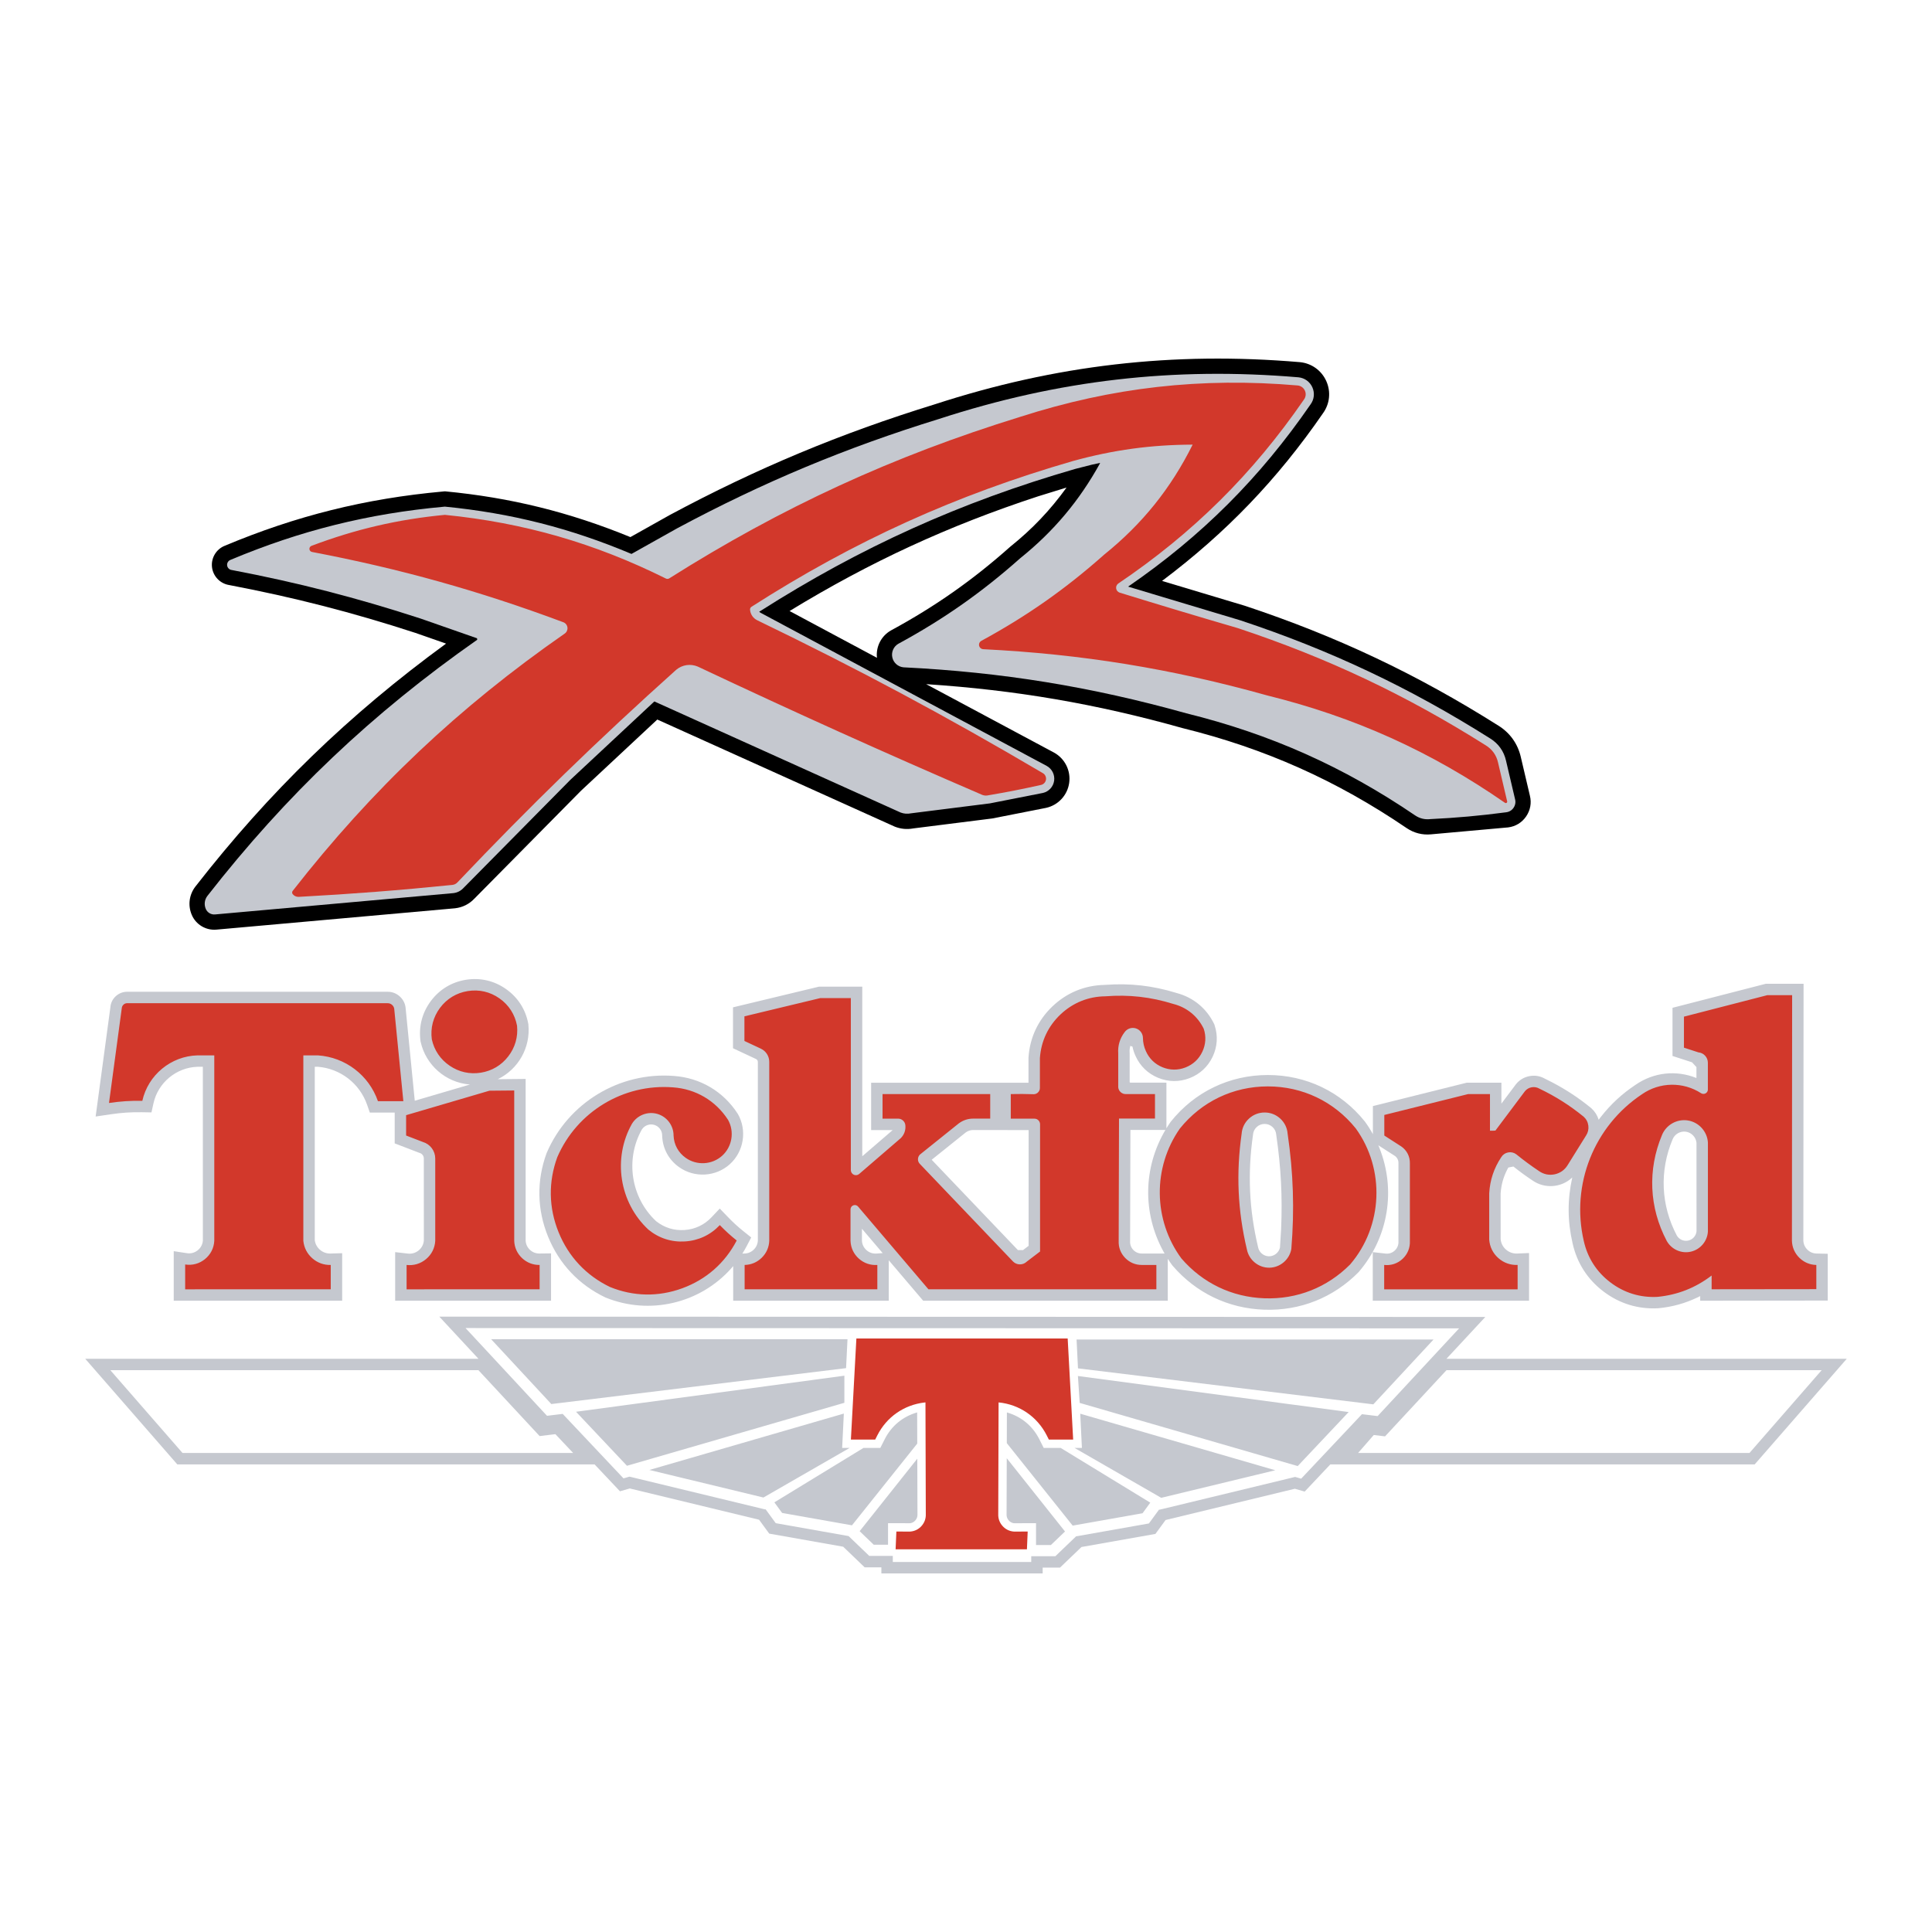 <?xml version="1.0" encoding="utf-8"?>
<!-- Generator: Adobe Illustrator 13.0.0, SVG Export Plug-In . SVG Version: 6.00 Build 14948)  -->
<!DOCTYPE svg PUBLIC "-//W3C//DTD SVG 1.0//EN" "http://www.w3.org/TR/2001/REC-SVG-20010904/DTD/svg10.dtd">
<svg version="1.0" id="Layer_1" xmlns="http://www.w3.org/2000/svg" xmlns:xlink="http://www.w3.org/1999/xlink" x="0px" y="0px"
	 width="192.756px" height="192.756px" viewBox="0 0 192.756 192.756" enable-background="new 0 0 192.756 192.756"
	 xml:space="preserve">
<g>
	<polygon fill-rule="evenodd" clip-rule="evenodd" fill="#FFFFFF" points="0,0 192.756,0 192.756,192.756 0,192.756 0,0 	"/>
	<polygon fill-rule="evenodd" clip-rule="evenodd" fill="#C5C8CF" points="144.314,135.566 184.252,135.566 175.066,146.102 
		132.727,146.102 130.168,148.816 129.189,148.533 116.291,151.652 115.277,153.039 107.899,154.346 105.755,156.402 
		104.027,156.402 104.027,156.979 87.936,156.979 87.936,156.373 86.268,156.373 84.124,154.316 76.746,153.01 75.733,151.623 
		62.833,148.504 61.855,148.787 59.322,146.102 17.689,146.102 8.504,135.566 47.736,135.566 43.831,131.361 148.19,131.393 
		144.314,135.566 144.314,135.566 	"/>
	<path fill-rule="evenodd" clip-rule="evenodd" fill="#FFFFFF" d="M84.413,136.5l-29.407,3.582l-6.005-6.467h35.554L84.413,136.5
		L84.413,136.5L84.413,136.5L84.413,136.5z M84.243,139.957l-21.692,6.283l-5.081-5.389l26.773-3.598V139.957L84.243,139.957
		L84.243,139.957L84.243,139.957z M84.77,144.459l-8.601,4.949l-11.381-2.75l19.402-5.625l-0.168,3.426H84.77L84.77,144.459
		L84.77,144.459L84.77,144.459z M91.514,144.027l-6.512,8.154l-6.971-1.234l-0.772-1.057l8.894-5.432h1.678l0.442-0.875
		c0.663-1.311,1.786-2.244,3.197-2.656l0.035-0.01L91.514,144.027L91.514,144.027L91.514,144.027L91.514,144.027z M88.599,154.119
		h-1.424l-1.408-1.352l5.752-7.234l0.017,5.537l0.001,0.025c0.007,0.209-0.057,0.404-0.188,0.566
		c-0.131,0.164-0.306,0.27-0.512,0.309l-0.096,0.002l-2.142-0.002V154.119L88.599,154.119L88.599,154.119L88.599,154.119z
		 M103.365,154.146v-2.176l-2.142,0.002l-0.096-0.002c-0.206-0.039-0.382-0.145-0.513-0.309c-0.131-0.162-0.195-0.357-0.188-0.566
		v-0.025l0.018-5.582l5.812,7.309l-1.408,1.35H103.365L103.365,154.146L103.365,154.146L103.365,154.146z M105.823,144.459
		l8.941,5.461l-0.772,1.057l-6.971,1.234l-6.572-8.229l0.01-3.064c1.426,0.406,2.563,1.344,3.231,2.666l0.441,0.875H105.823
		L105.823,144.459L105.823,144.459L105.823,144.459z M107.775,141.045l19.461,5.643l-11.381,2.75l-8.651-4.979h0.739
		L107.775,141.045L107.775,141.045L107.775,141.045L107.775,141.045z M107.722,139.969l-0.178-2.684l27.011,3.596l-5.082,5.389
		L107.722,139.969L107.722,139.969L107.722,139.969L107.722,139.969z M107.41,133.645h35.613l-6.006,6.467l-29.466-3.59
		L107.41,133.645L107.41,133.645L107.41,133.645L107.41,133.645z M144.315,136.705h37.431l-7.198,8.256h-39.049l1.562-1.791
		l1.125,0.137L144.315,136.705L144.315,136.705L144.315,136.705L144.315,136.705z M57.18,144.961H18.208l-7.198-8.256h36.725
		l6.103,6.572l1.573-0.191L57.18,144.961L57.18,144.961L57.18,144.961L57.18,144.961z M130.206,147.115l-0.389,0.412l-0.601-0.174
		l-13.532,3.271l-0.039-0.021l-1.018,1.393l-7.268,1.287l-2.063,1.979h-2.409v0.578H89.076v-0.607h-2.349l-2.064-1.979l-7.267-1.287
		l-1.018-1.393l-0.04,0.021l-13.531-3.27l-0.601,0.172l-6.066-6.432l-1.564,0.189l-8.131-8.754l99.132,0.029l-8.131,8.754
		l-1.563-0.189L130.206,147.115L130.206,147.115L130.206,147.115z"/>
	<path fill-rule="evenodd" clip-rule="evenodd" fill="#D2382B" d="M99.629,139.918l-0.033,11.135
		c-0.019,0.441,0.125,0.85,0.415,1.182c0.291,0.332,0.678,0.529,1.117,0.568l0.046,0.002l1.358-0.002l-0.075,1.77H89.355l0.076-1.77
		l1.359,0.002l0.046-0.002c0.439-0.039,0.826-0.236,1.116-0.568s0.435-0.74,0.415-1.182l-0.033-11.135l-0.086,0.008
		c-2.046,0.232-3.789,1.445-4.718,3.283l-0.21,0.416h-2.426l0.548-10.082h21.081l0.547,10.084h-2.425l-0.211-0.418
		C103.491,141.346,101.708,140.123,99.629,139.918L99.629,139.918L99.629,139.918z"/>
	<path fill-rule="evenodd" clip-rule="evenodd" fill="#C5C8CF" d="M169.259,114.027l-0.001-0.014
		c-0.058-0.564-0.5-1.025-1.062-1.104c-0.562-0.078-1.114,0.242-1.324,0.77c-1.318,3.145-1.166,6.574,0.424,9.588
		c0.227,0.393,0.68,0.598,1.123,0.508c0.443-0.088,0.782-0.451,0.841-0.9l0.002-0.068L169.259,114.027L169.259,114.027
		L169.259,114.027L169.259,114.027z M169.628,129.312l-0.259,0.129c-1.27,0.604-2.522,0.949-3.923,1.084
		c-2.001,0.111-3.864-0.459-5.463-1.67c-1.598-1.211-2.65-2.85-3.085-4.809c-0.514-2.219-0.524-4.348-0.033-6.572l-0.064,0.061
		c-1.075,0.973-2.712,1.074-3.9,0.242c-0.676-0.449-1.273-0.885-1.908-1.393l-0.507,0.1l-0.103,0.191
		c-0.391,0.76-0.604,1.525-0.664,2.377l-0.002,0.066l0.002,4.512l0.002,0.021c0.044,0.408,0.231,0.764,0.543,1.031
		s0.691,0.4,1.102,0.383l1.187-0.049v4.76H136.96v-4.852l1.27,0.146c0.35,0.041,0.686-0.072,0.939-0.316s0.381-0.576,0.354-0.926
		v-7.773c0.012-0.279-0.109-0.539-0.33-0.711l-0.034-0.023l-1.646-1.057l0.097,0.229c1.692,4.213,0.915,8.947-2.036,12.396
		l-0.028,0.033c-2.517,2.549-5.83,3.869-9.411,3.746c-3.581-0.121-6.796-1.662-9.135-4.377l-0.029-0.033
		c-0.166-0.225-0.311-0.434-0.461-0.67v4.184H92.105l-3.433-4.035v4.035H73.151v-3.455l-0.194,0.227
		c-3.136,3.521-8.167,4.689-12.534,2.912l-0.033-0.014c-2.641-1.264-4.604-3.348-5.708-6.059c-1.104-2.711-1.157-5.574-0.152-8.322
		l0.011-0.031c2.141-5.004,7.258-8.104,12.684-7.684c2.631,0.182,4.942,1.547,6.372,3.764l0.02,0.029
		c0.935,1.635,0.6,3.744-0.796,5.008c-1.396,1.266-3.526,1.393-5.062,0.301c-1.037-0.729-1.65-1.863-1.694-3.131
		c0.014-0.488-0.299-0.932-0.765-1.08c-0.465-0.15-0.979,0.029-1.251,0.436l-0.021,0.035c-1.657,2.973-1.08,6.748,1.389,9.088
		l0.052,0.047c0.819,0.648,1.796,0.949,2.838,0.875s1.966-0.514,2.683-1.271l0.821-0.869l0.829,0.859
		c0.509,0.529,1.002,0.979,1.575,1.436l0.734,0.586l-0.435,0.834c-0.143,0.273-0.283,0.516-0.448,0.777l0.204-0.006
		c0.348-0.006,0.662-0.135,0.915-0.373c0.252-0.238,0.399-0.545,0.426-0.891l0.001-0.049l-0.001-17.805
		c0-0.127-0.073-0.238-0.188-0.291l-2.29-1.072v-4.082l8.583-2.064h4.314v16.922l3.035-2.613h-2.151v-4.719h15.699v-2.502
		c0.126-1.979,0.944-3.736,2.376-5.107s3.224-2.113,5.206-2.154l0.075-0.004c2.455-0.182,4.722,0.074,7.074,0.797l0.057,0.018
		c1.653,0.438,2.976,1.527,3.723,3.066l0.032,0.066l0.023,0.072c0.349,1.051,0.284,2.137-0.188,3.139
		c-0.472,1.002-1.268,1.744-2.301,2.145c-1.032,0.4-2.12,0.391-3.145-0.031c-1.025-0.422-1.806-1.18-2.257-2.191
		c-0.139-0.305-0.233-0.596-0.301-0.924l-0.215-0.068l-0.008,0.029c-0.057,0.217-0.075,0.422-0.06,0.645l0.003,0.041v2.908
		l0.052,0.045h3.615v4.555l0.171-0.273l0.259-0.383c2.385-2.984,5.859-4.658,9.679-4.662c3.819-0.006,7.298,1.66,9.689,4.639
		c0.304,0.416,0.555,0.812,0.802,1.264v-2.803l9.371-2.336h3.45v2.09l1.454-1.938c0.345-0.426,0.8-0.699,1.337-0.803
		c0.538-0.104,1.062-0.02,1.54,0.248l0.775,0.391c1.396,0.736,2.6,1.531,3.824,2.527l0.025,0.021l0.024,0.021
		c0.348,0.318,0.586,0.693,0.727,1.143l0.188-0.25c1.016-1.301,2.131-2.334,3.504-3.246c1.799-1.238,4.035-1.484,6.061-0.668v-1.09
		l-0.438-0.477l-1.95-0.633v-4.805l9.31-2.398h3.767l-0.023,25.611l0.001,0.039c0.021,0.344,0.164,0.65,0.413,0.889
		c0.249,0.24,0.561,0.369,0.905,0.375l1.115,0.025v4.668l-12.726,0.016V129.312L169.628,129.312L169.628,129.312L169.628,129.312z
		 M127.704,124.469l0.112-1.82c0.141-3.229-0.01-6.176-0.478-9.373l-0.005-0.035l-0.003-0.037c-0.024-0.297-0.151-0.559-0.37-0.762
		c-0.22-0.201-0.491-0.307-0.789-0.307c-0.297,0-0.569,0.105-0.788,0.307c-0.219,0.203-0.347,0.465-0.37,0.762l-0.003,0.035
		c-0.549,3.832-0.386,7.418,0.508,11.188c0.095,0.516,0.55,0.902,1.075,0.914C127.118,125.35,127.589,124.98,127.704,124.469
		L127.704,124.469L127.704,124.469L127.704,124.469z M116.192,125.064l-0.134-0.236c-2.079-3.818-1.999-8.35,0.215-12.092h-3.492
		l-0.03,11.092c-0.022,0.326,0.089,0.635,0.314,0.873c0.225,0.238,0.525,0.367,0.854,0.363H116.192L116.192,125.064L116.192,125.064
		L116.192,125.064z M102.626,112.75l-5.538-0.008c-0.26,0.004-0.497,0.078-0.712,0.225l-0.036,0.027l-3.372,2.705l-0.002,0.023
		l8.591,8.998l0.508,0.004l0.562-0.428V112.75L102.626,112.75L102.626,112.75L102.626,112.75z M49.662,107.672l2.782-0.027
		l-0.001,16.115l0.001,0.049c0.028,0.352,0.181,0.662,0.442,0.9s0.585,0.361,0.938,0.355l1.154-0.014v4.723H39.426v-4.848
		l1.27,0.146c0.387,0.045,0.756-0.062,1.06-0.305c0.303-0.244,0.488-0.58,0.529-0.967l0.002-0.066l-0.002-8.156
		c-0.004-0.254-0.172-0.477-0.415-0.549l-0.041-0.012l-2.45-0.941v-3.072h-2.482l-0.266-0.766c-0.741-2.135-2.661-3.621-4.913-3.805
		l-0.077-0.002l-0.236,0.002v17.301c0.051,0.383,0.231,0.713,0.525,0.963c0.295,0.252,0.652,0.379,1.039,0.369l1.17-0.033v4.74
		H17.333v-4.943l1.313,0.201c0.383,0.061,0.754-0.037,1.061-0.273s0.492-0.572,0.531-0.957l0.002-0.062l-0.002-17.305h-0.535
		c-2.11,0.068-3.934,1.58-4.39,3.641l-0.202,0.91l-0.931-0.016c-1.082-0.02-2.067,0.045-3.138,0.205l-1.5,0.223l1.471-10.904
		l0.006-0.061c0.048-0.408,0.23-0.764,0.533-1.041c0.303-0.277,0.674-0.428,1.084-0.441h26.02c0.477-0.006,0.914,0.166,1.26,0.494
		c0.346,0.328,0.541,0.756,0.562,1.232l0.903,9.145l5.516-1.621l-0.082-0.004c-2.361-0.207-4.332-1.934-4.847-4.248l-0.011-0.049
		l-0.006-0.049c-0.191-1.434,0.167-2.811,1.03-3.971c0.863-1.16,2.081-1.898,3.509-2.127c1.428-0.227,2.815,0.094,3.997,0.928
		c1.182,0.832,1.951,2.029,2.217,3.451l0.009,0.049l0.004,0.049C52.943,104.504,51.721,106.68,49.662,107.672L49.662,107.672
		L49.662,107.672L49.662,107.672z M88.065,125.023l-2.07-2.432v1.168l0,0.041c0.024,0.367,0.187,0.693,0.464,0.936
		c0.278,0.242,0.624,0.357,0.992,0.332L88.065,125.023L88.065,125.023L88.065,125.023z"/>
	<path fill-rule="evenodd" clip-rule="evenodd" fill="#D2382B" d="M170.398,113.98c-0.072-1.098-0.91-2.018-1.997-2.191
		c-1.087-0.176-2.171,0.436-2.584,1.455c-1.449,3.463-1.281,7.236,0.47,10.557c0.469,0.85,1.455,1.295,2.402,1.08
		c0.948-0.213,1.649-1.035,1.709-2.006V113.98L170.398,113.98L170.398,113.98z M181.215,126.205v2.414l-10.446,0.012v-1.371
		c-1.608,1.229-3.394,1.932-5.407,2.129c-1.723,0.09-3.324-0.404-4.698-1.449c-1.374-1.043-2.278-2.455-2.652-4.139
		c-1.298-5.609,1.02-11.443,5.814-14.631c1.768-1.225,4.092-1.264,5.898-0.096c0.132,0.08,0.291,0.086,0.429,0.018
		c0.138-0.07,0.228-0.201,0.241-0.355v-2.719c-0.003-0.262-0.098-0.498-0.274-0.691s-0.405-0.307-0.666-0.33l-1.446-0.471v-3.094
		l8.314-2.143h2.48l-0.021,24.512c0.021,0.646,0.277,1.23,0.738,1.686C179.979,125.943,180.565,126.191,181.215,126.205
		L181.215,126.205L181.215,126.205z M158.006,111.416c0.262,0.238,0.42,0.545,0.463,0.896c0.044,0.352-0.034,0.688-0.229,0.982
		l-1.841,2.957c-0.292,0.477-0.746,0.797-1.294,0.912c-0.548,0.113-1.092,0.002-1.55-0.32c-0.808-0.541-1.52-1.066-2.276-1.678
		c-0.237-0.178-0.526-0.244-0.818-0.186c-0.291,0.057-0.534,0.227-0.687,0.482c-0.727,1.098-1.119,2.275-1.195,3.59v4.627
		c0.053,0.721,0.367,1.357,0.906,1.836c0.538,0.48,1.207,0.719,1.928,0.689v2.432H138.1v-2.432c0.683,0.078,1.338-0.139,1.839-0.609
		s0.759-1.109,0.725-1.795v-7.73c0.017-0.676-0.298-1.297-0.853-1.684l-1.698-1.092v-2.053l8.371-2.086h2.171v3.654
		c0.188,0.01,0.357,0.008,0.544-0.012l2.945-3.926c0.175-0.211,0.406-0.346,0.676-0.393c0.271-0.047,0.532,0,0.77,0.139
		C155.214,109.396,156.608,110.279,158.006,111.416L158.006,111.416L158.006,111.416z M128.836,124.617
		c0.321-3.953,0.205-7.582-0.369-11.506c-0.047-0.588-0.3-1.107-0.733-1.508c-0.434-0.398-0.972-0.609-1.561-0.609
		c-0.59,0-1.128,0.211-1.562,0.609c-0.434,0.4-0.687,0.92-0.733,1.508c-0.562,3.961-0.394,7.664,0.527,11.557
		c0.211,1.053,1.164,1.824,2.237,1.811C127.715,126.467,128.649,125.674,128.836,124.617L128.836,124.617L128.836,124.617z
		 M135.265,112.582c2.947,4.08,2.715,9.744-0.557,13.568c-2.293,2.307-5.303,3.496-8.554,3.381c-3.251-0.117-6.168-1.518-8.29-3.982
		c-2.813-3.83-2.874-9.057-0.149-12.951c2.167-2.693,5.313-4.203,8.771-4.207C129.944,108.389,133.093,109.891,135.265,112.582
		L135.265,112.582L135.265,112.582z M120.096,102.637c0.255,0.77,0.207,1.564-0.139,2.297c-0.345,0.732-0.926,1.273-1.682,1.566
		c-0.755,0.293-1.55,0.285-2.299-0.023s-1.319-0.861-1.649-1.602c-0.194-0.428-0.29-0.854-0.296-1.324
		c-0.005-0.434-0.29-0.818-0.704-0.949s-0.868,0.02-1.122,0.373c-0.475,0.619-0.693,1.35-0.639,2.127v3.377
		c0.018,0.191,0.102,0.359,0.245,0.486c0.143,0.129,0.318,0.195,0.511,0.191h2.911v2.439h-3.589l-0.033,12.205
		c-0.029,0.641,0.195,1.234,0.64,1.697s1.03,0.711,1.672,0.707h1.448v2.43H92.632l-6.993-8.221
		c-0.107-0.154-0.301-0.221-0.479-0.166c-0.178,0.055-0.301,0.221-0.304,0.406v3.146c0.024,0.689,0.314,1.309,0.827,1.77
		c0.514,0.461,1.161,0.684,1.849,0.635v2.43H74.292v-2.43c0.651-0.014,1.239-0.262,1.705-0.717s0.725-1.037,0.752-1.688v-17.852
		c0.001-0.572-0.329-1.088-0.848-1.326l-1.63-0.764V101.4l7.578-1.822h3.04v17.186c0.007,0.193,0.124,0.365,0.302,0.443
		s0.383,0.047,0.53-0.08l4.145-3.57c0.343-0.34,0.509-0.795,0.463-1.275c-0.014-0.197-0.1-0.369-0.249-0.498
		s-0.332-0.189-0.528-0.176h-1.5v-2.451h10.742v2.447h-1.706c-0.525,0.002-1.003,0.162-1.425,0.473l-3.79,3.041
		c-0.167,0.113-0.27,0.289-0.287,0.49s0.056,0.391,0.202,0.531l9.278,9.717c0.185,0.188,0.424,0.289,0.688,0.291
		c0.263,0.002,0.504-0.096,0.692-0.279l1.321-1.006v-12.705c-0.003-0.146-0.06-0.279-0.164-0.383
		c-0.104-0.105-0.237-0.162-0.384-0.164h-2.374v-2.453c0.788-0.018,1.506-0.014,2.294,0.014c0.169-0.004,0.321-0.07,0.438-0.193
		c0.116-0.121,0.178-0.275,0.174-0.443v-2.969c0.116-1.691,0.826-3.193,2.06-4.359c1.234-1.164,2.774-1.787,4.471-1.805
		c2.353-0.184,4.527,0.061,6.78,0.762C118.407,100.504,119.489,101.387,120.096,102.637L120.096,102.637L120.096,102.637z
		 M73.501,123.764c-1.176,2.252-3.042,3.891-5.427,4.766c-2.385,0.873-4.868,0.83-7.221-0.129c-2.372-1.145-4.132-3.021-5.122-5.461
		s-1.035-5.014-0.131-7.486c1.957-4.541,6.606-7.35,11.536-6.969c2.272,0.154,4.268,1.33,5.502,3.244
		c0.659,1.176,0.41,2.684-0.594,3.584c-1.004,0.902-2.528,0.99-3.628,0.207c-0.738-0.518-1.177-1.32-1.214-2.221
		c0.006-1-0.663-1.891-1.624-2.166s-2,0.129-2.524,0.979c-1.951,3.451-1.267,7.867,1.635,10.566c1.043,0.857,2.303,1.266,3.651,1.18
		c1.348-0.084,2.547-0.646,3.475-1.629C72.36,122.793,72.889,123.275,73.501,123.764L73.501,123.764L73.501,123.764z
		 M53.838,126.205v2.43H40.566v-2.43c0.714,0.082,1.397-0.125,1.947-0.588c0.55-0.461,0.87-1.1,0.911-1.816v-8.223
		c-0.003-0.756-0.504-1.424-1.227-1.641l-1.679-0.645v-2.031l8.312-2.441l2.474-0.023v15.012c0.028,0.662,0.299,1.256,0.781,1.711
		C52.567,125.975,53.175,126.213,53.838,126.205L53.838,126.205L53.838,126.205z M51.586,102.34c0.109,1.115-0.194,2.17-0.878,3.057
		s-1.628,1.447-2.734,1.625c-1.106,0.176-2.178-0.062-3.104-0.691c-0.927-0.629-1.544-1.537-1.787-2.631
		c-0.151-1.133,0.132-2.223,0.814-3.141c0.683-0.916,1.646-1.5,2.775-1.68c1.129-0.182,2.226,0.072,3.161,0.732
		C50.768,100.27,51.376,101.217,51.586,102.34L51.586,102.34L51.586,102.34z M40.242,109.865h-2.535
		c-0.9-2.592-3.252-4.387-5.99-4.57h-1.453v18.504c0.07,0.686,0.378,1.285,0.895,1.74c0.517,0.455,1.151,0.684,1.839,0.666v2.43
		H18.474v-2.477c0.716,0.111,1.413-0.078,1.975-0.535c0.562-0.457,0.891-1.1,0.93-1.822v-18.506h-1.675
		c-2.64,0.066-4.932,1.955-5.503,4.533c-1.147-0.02-2.191,0.049-3.326,0.217l1.275-9.461c0.011-0.133,0.067-0.252,0.164-0.344
		c0.096-0.094,0.216-0.145,0.35-0.15h25.994c0.182-0.006,0.35,0.059,0.48,0.186c0.131,0.125,0.202,0.291,0.203,0.473L40.242,109.865
		L40.242,109.865L40.242,109.865z"/>
	<path fill-rule="evenodd" clip-rule="evenodd" d="M115.939,57.958l8.272,2.484c9.148,3.035,17.134,6.81,25.285,11.955
		c1.166,0.725,1.95,1.834,2.246,3.175l0.898,3.821c0.176,0.721,0.042,1.449-0.377,2.061s-1.05,0.999-1.786,1.095l-7.719,0.694
		c-0.869,0.077-1.688-0.134-2.411-0.621c-7.003-4.764-14.159-7.957-22.383-9.984c-8.598-2.417-16.648-3.796-25.561-4.38
		l12.749,6.823c1.089,0.594,1.695,1.802,1.521,3.03s-1.092,2.22-2.302,2.489l-5.371,1.058l-7.866,0.991l-0.042,0.007
		c-0.627,0.11-1.228,0.05-1.821-0.182L65.579,71.788l-7.612,7.105L47.333,89.654c-0.523,0.552-1.185,0.881-1.941,0.966
		l-23.798,2.129c-1.057,0.097-2.062-0.51-2.469-1.489c-0.393-0.941-0.253-2,0.37-2.807c7.384-9.475,15.31-17.156,25.011-24.241
		l-3.058-1.068c-6.273-2.043-12.094-3.539-18.575-4.773l-0.037-0.006c-0.896-0.154-1.588-0.892-1.686-1.795s0.421-1.772,1.263-2.114
		c7.136-2.995,14.053-4.716,21.76-5.416l0.218-0.021c6.545,0.625,12.418,2.074,18.503,4.567l3.949-2.215
		c8.684-4.653,16.99-8.122,26.403-11.027c12.075-3.932,23.798-5.287,36.451-4.212c1.16,0.114,2.149,0.826,2.627,1.889
		c0.477,1.063,0.351,2.276-0.335,3.218C127.448,47.827,122.337,53.151,115.939,57.958L115.939,57.958L115.939,57.958L115.939,57.958
		z M106.411,48.642l-2.842,0.878c-8.94,2.931-16.763,6.541-24.794,11.442l8.719,4.667c-0.123-1.107,0.43-2.185,1.4-2.732
		c4.407-2.389,8.164-5.026,11.908-8.359C102.991,52.782,104.767,50.916,106.411,48.642L106.411,48.642L106.411,48.642z"/>
	<path fill-rule="evenodd" clip-rule="evenodd" fill="#C5C8CF" d="M150.282,81.04c-2.6,0.345-4.976,0.558-7.595,0.683
		c-0.533,0.061-1.04-0.063-1.486-0.361c-7.149-4.864-14.453-8.123-22.848-10.196c-9.486-2.655-18.385-4.102-28.223-4.588
		c-0.543-0.057-0.992-0.461-1.105-0.996c-0.113-0.535,0.134-1.086,0.609-1.357c4.495-2.438,8.329-5.128,12.15-8.526
		c3.345-2.689,5.906-5.741,7.978-9.5l-0.073,0.001l-0.735,0.157l-1.675,0.427c-11.438,3.304-21.413,7.808-31.456,14.201
		l-0.074,0.042c0.047,0.055,0.1,0.095,0.166,0.126l28.516,15.263c0.528,0.292,0.823,0.879,0.74,1.477s-0.526,1.083-1.115,1.219
		l-5.295,1.042l-7.858,0.99c-0.359,0.076-0.706,0.05-1.049-0.078l-24.57-11.082l-8.375,7.816L46.251,88.585
		c-0.271,0.296-0.618,0.475-1.017,0.522l-23.777,2.127c-0.397,0.038-0.776-0.189-0.93-0.558c-0.182-0.433-0.118-0.92,0.167-1.292
		c7.881-10.095,16.428-18.208,26.918-25.555l-0.017-0.147l-5.648-1.974c-6.355-2.071-12.252-3.587-18.819-4.837
		c-0.238-0.024-0.432-0.21-0.466-0.447c-0.034-0.237,0.1-0.47,0.322-0.56c6.993-2.937,13.771-4.625,21.325-5.31l0.08-0.007
		c6.595,0.647,12.507,2.146,18.614,4.719l4.569-2.562c8.591-4.603,16.808-8.034,26.121-10.908
		c11.878-3.872,23.412-5.207,35.861-4.151c0.61,0.062,1.132,0.439,1.382,1s0.184,1.201-0.179,1.697
		c-5.046,7.326-10.873,13.148-18.205,18.186l11.199,3.363c9.021,2.994,16.895,6.718,24.932,11.79
		c0.816,0.505,1.366,1.28,1.573,2.217l0.902,3.842c0.076,0.292,0.026,0.589-0.142,0.839C150.85,80.837,150.588,81,150.282,81.04
		L150.282,81.04L150.282,81.04z"/>
	<path fill-rule="evenodd" clip-rule="evenodd" fill="#D2382B" d="M44.389,51.367c7.892,0.79,14.946,2.823,22.047,6.354
		c0.109,0.052,0.233,0.046,0.336-0.017c11.239-7.098,22.321-12.198,35.022-16.118c9.178-2.949,18.077-3.955,27.682-3.128
		c0.317,0.034,0.586,0.23,0.716,0.521s0.095,0.623-0.094,0.881c-5.121,7.433-11.064,13.321-18.547,18.372
		c-0.148,0.116-0.221,0.301-0.19,0.487c0.029,0.186,0.155,0.339,0.333,0.403c4.052,1.252,7.745,2.361,11.816,3.549
		c8.95,2.972,16.763,6.667,24.738,11.701c0.628,0.386,1.052,0.981,1.211,1.701l0.908,3.867c0.019,0.057-0.001,0.118-0.048,0.154
		c-0.048,0.036-0.112,0.039-0.162,0.006c-7.4-5.128-14.998-8.558-23.738-10.718c-9.531-2.667-18.473-4.121-28.357-4.613
		c-0.188-0.024-0.341-0.167-0.379-0.353c-0.038-0.186,0.047-0.376,0.211-0.472c4.542-2.464,8.414-5.182,12.276-8.614
		c3.798-3.059,6.647-6.604,8.82-10.969c-4.152,0.012-7.928,0.529-11.931,1.632c-11.672,3.374-21.847,7.987-32.077,14.542
		c-0.094,0.059-0.15,0.159-0.152,0.27c0.028,0.471,0.304,0.882,0.73,1.084c9.993,4.826,18.895,9.591,28.452,15.229
		c0.24,0.121,0.38,0.38,0.348,0.646c-0.031,0.267-0.228,0.486-0.489,0.547c-1.794,0.403-3.436,0.726-5.249,1.033
		c-0.208,0.05-0.411,0.04-0.612-0.033c-9.832-4.237-18.704-8.239-28.388-12.804c-0.725-0.309-1.551-0.188-2.156,0.317
		c-7.788,6.979-14.61,13.608-21.809,21.193c-0.135,0.153-0.312,0.246-0.515,0.271c-5.263,0.535-10.058,0.907-15.341,1.192
		c-0.231,0.01-0.446-0.086-0.593-0.264c-0.08-0.092-0.084-0.23-0.009-0.327c7.936-10.159,16.555-18.313,27.138-25.673
		c0.199-0.135,0.304-0.366,0.278-0.604c-0.026-0.238-0.18-0.44-0.404-0.528c-8.394-3.133-16.269-5.336-25.07-7.012
		c-0.141-0.021-0.252-0.134-0.269-0.275c-0.018-0.141,0.062-0.278,0.193-0.333C35.477,52.797,39.694,51.815,44.389,51.367
		L44.389,51.367L44.389,51.367z"/>
</g>
</svg>
